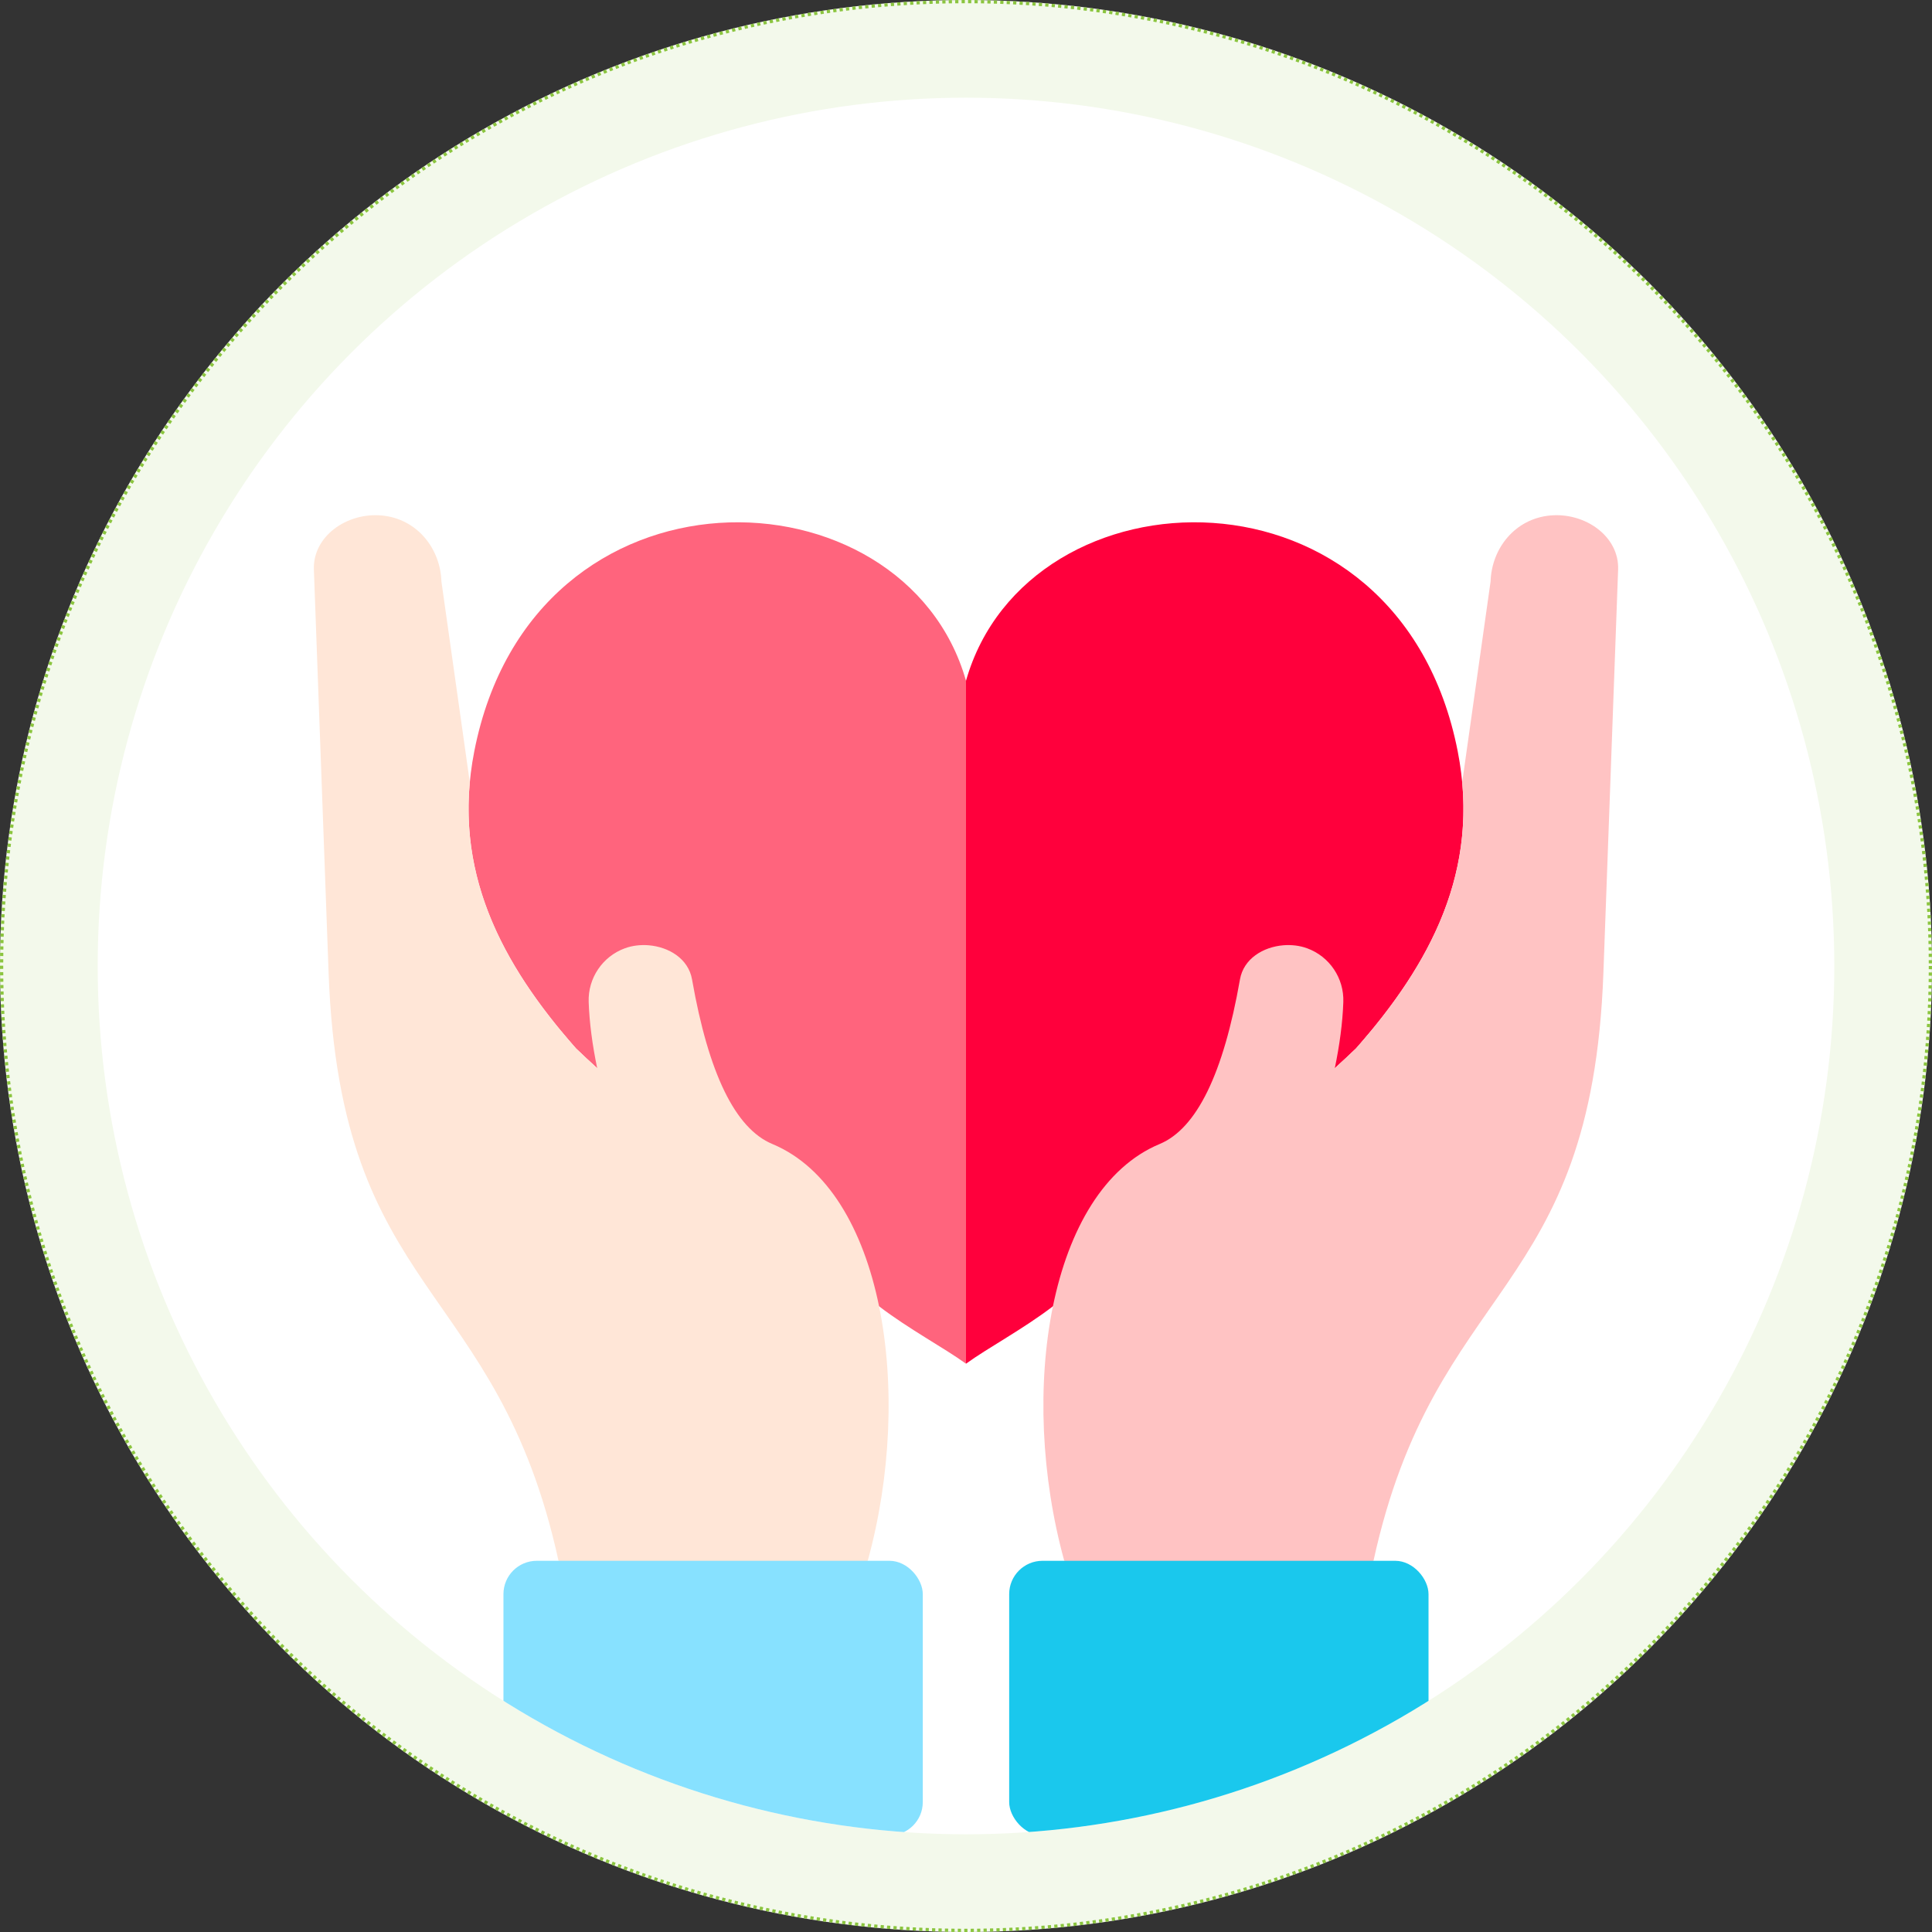 <?xml version="1.0" encoding="UTF-8"?>
<svg xmlns="http://www.w3.org/2000/svg" width="600" height="600" xmlns:xlink="http://www.w3.org/1999/xlink" viewBox="0 0 600 600">
  <rect x="0" y="0" width="600" height="600" fill="#333333" stroke="none"/>
  <defs>
    <clipPath id="clippath">
      <circle id="Ellipse_2378-2" data-name="Ellipse_2378" cx="300" cy="300" r="269.66" fill="none"/>
    </clipPath>
  </defs>
  <g isolation="isolate">
    <g id="Layer_1">
      <g>
        <circle cx="300" cy="300" r="300" fill="#f3f9eb"/>
        <circle cx="300" cy="300" r="299.5" fill="none" stroke="#8bc53f" stroke-dasharray="1"/>
      </g>
      <circle id="Ellipse_2378" cx="300" cy="300" r="269.66" fill="#fff"/>
      <g clip-path="url(#clippath)">
        <g id="Layer_x5F_1">
          <g id="_278508672">
            <path d="M300,211.42v212.09c-6.85-4.96-17.62-10.66-26.99-17.82l-87.55-73.94c-2.39-2.18-4.59-4.23-6.57-6.13-23.05-26.17-38.86-55.32-31.59-92.33,18.23-92.81,133.64-88.96,152.7-21.87Z" fill="#ff647d" fill-rule="evenodd"/>
            <path d="M421.11,325.62c-1.98,1.9-4.18,3.95-6.57,6.13l-87.55,73.94c-9.37,7.16-20.14,12.86-26.99,17.82v-212.09c19.06-67.09,134.47-70.94,152.7,21.87,7.27,37.01-8.54,66.16-31.59,92.33Z" fill="#ff003c" fill-rule="evenodd"/>
            <path id="_278509464" d="M426.55,484.72c19.12-87.38,67.71-81.35,71.4-182.58l4.57-125.25c.38-10.31-10.23-17.82-21.12-16.8-10.89,1.02-18.17,10.2-18.49,20.52l-8.81,62.32c3.02,32.5-11.98,58.83-32.99,82.69-1.98,1.9-4.19,3.95-6.58,6.13,1.49-7.15,2.43-14.11,2.65-20.58.25-7.34-4.24-14.12-11.26-16.68-2.27-.83-4.82-1.13-7.34-.93-6.28.51-12.37,4.16-13.5,10.61-5.13,29.27-13.44,46.31-24.94,51.11-17.24,7.19-28.25,26.44-33.15,50.43-4.91,24.03-3.69,52.83,3.53,79.03l49.8,6.86,46.24-6.86Z" fill="#ffc3c3" fill-rule="evenodd"/>
            <path id="_278509104" d="M425.72,320.23c-1.5,1.81-3.03,3.61-4.6,5.39-1.98,1.9-4.19,3.95-6.58,6.13-1.37,6.36-3.19,12.89-5.33,19.36-5.12,15.47-12.07,30.5-19.22,42.14-1.31,2.15-.63,4.96,1.52,6.27s4.96.63,6.27-1.52c7.5-12.23,14.78-27.94,20.11-44.03,3.76-11.35,6.56-22.95,7.82-33.74h0Z" fill="#ffc3c3" fill-rule="evenodd" mix-blend-mode="multiply"/>
            <rect id="_278508504" x="313.41" y="484.72" width="130.23" height="85.28" rx="10.35" ry="10.35" fill="#1ac8ed"/>
            <path id="_278508288" d="M173.45,484.72c-19.12-87.38-67.71-81.35-71.4-182.58l-4.57-125.25c-.38-10.31,10.23-17.82,21.12-16.8,10.89,1.02,18.17,10.2,18.49,20.52l8.81,62.32c-3.02,32.5,11.98,58.83,32.99,82.69,1.98,1.9,4.19,3.95,6.58,6.13-1.49-7.15-2.43-14.11-2.65-20.58-.25-7.34,4.24-14.12,11.26-16.68,2.27-.83,4.82-1.13,7.34-.93,6.28.51,12.37,4.16,13.5,10.61,5.13,29.27,13.44,46.31,24.94,51.11,17.24,7.19,28.25,26.44,33.15,50.43,4.91,24.03,3.69,52.83-3.53,79.03l-49.8,6.86-46.24-6.86Z" fill="#ffe6d7" fill-rule="evenodd"/>
            <path id="_278508768" d="M174.28,320.23c1.5,1.81,3.03,3.61,4.6,5.39,1.98,1.9,4.19,3.95,6.58,6.13,1.37,6.36,3.19,12.89,5.33,19.36,5.12,15.47,12.07,30.5,19.22,42.14,1.31,2.15.63,4.96-1.52,6.27s-4.96.63-6.27-1.52c-7.5-12.23-14.78-27.94-20.11-44.03-3.76-11.35-6.56-22.95-7.82-33.74h0Z" fill="#ffe6d7" fill-rule="evenodd" mix-blend-mode="multiply"/>
            <rect id="_278508432" x="156.35" y="484.72" width="130.23" height="85.28" rx="10.35" ry="10.35" fill="#87e1ff"/>
          </g>
        </g>
      </g>
    </g>
  </g>
</svg>